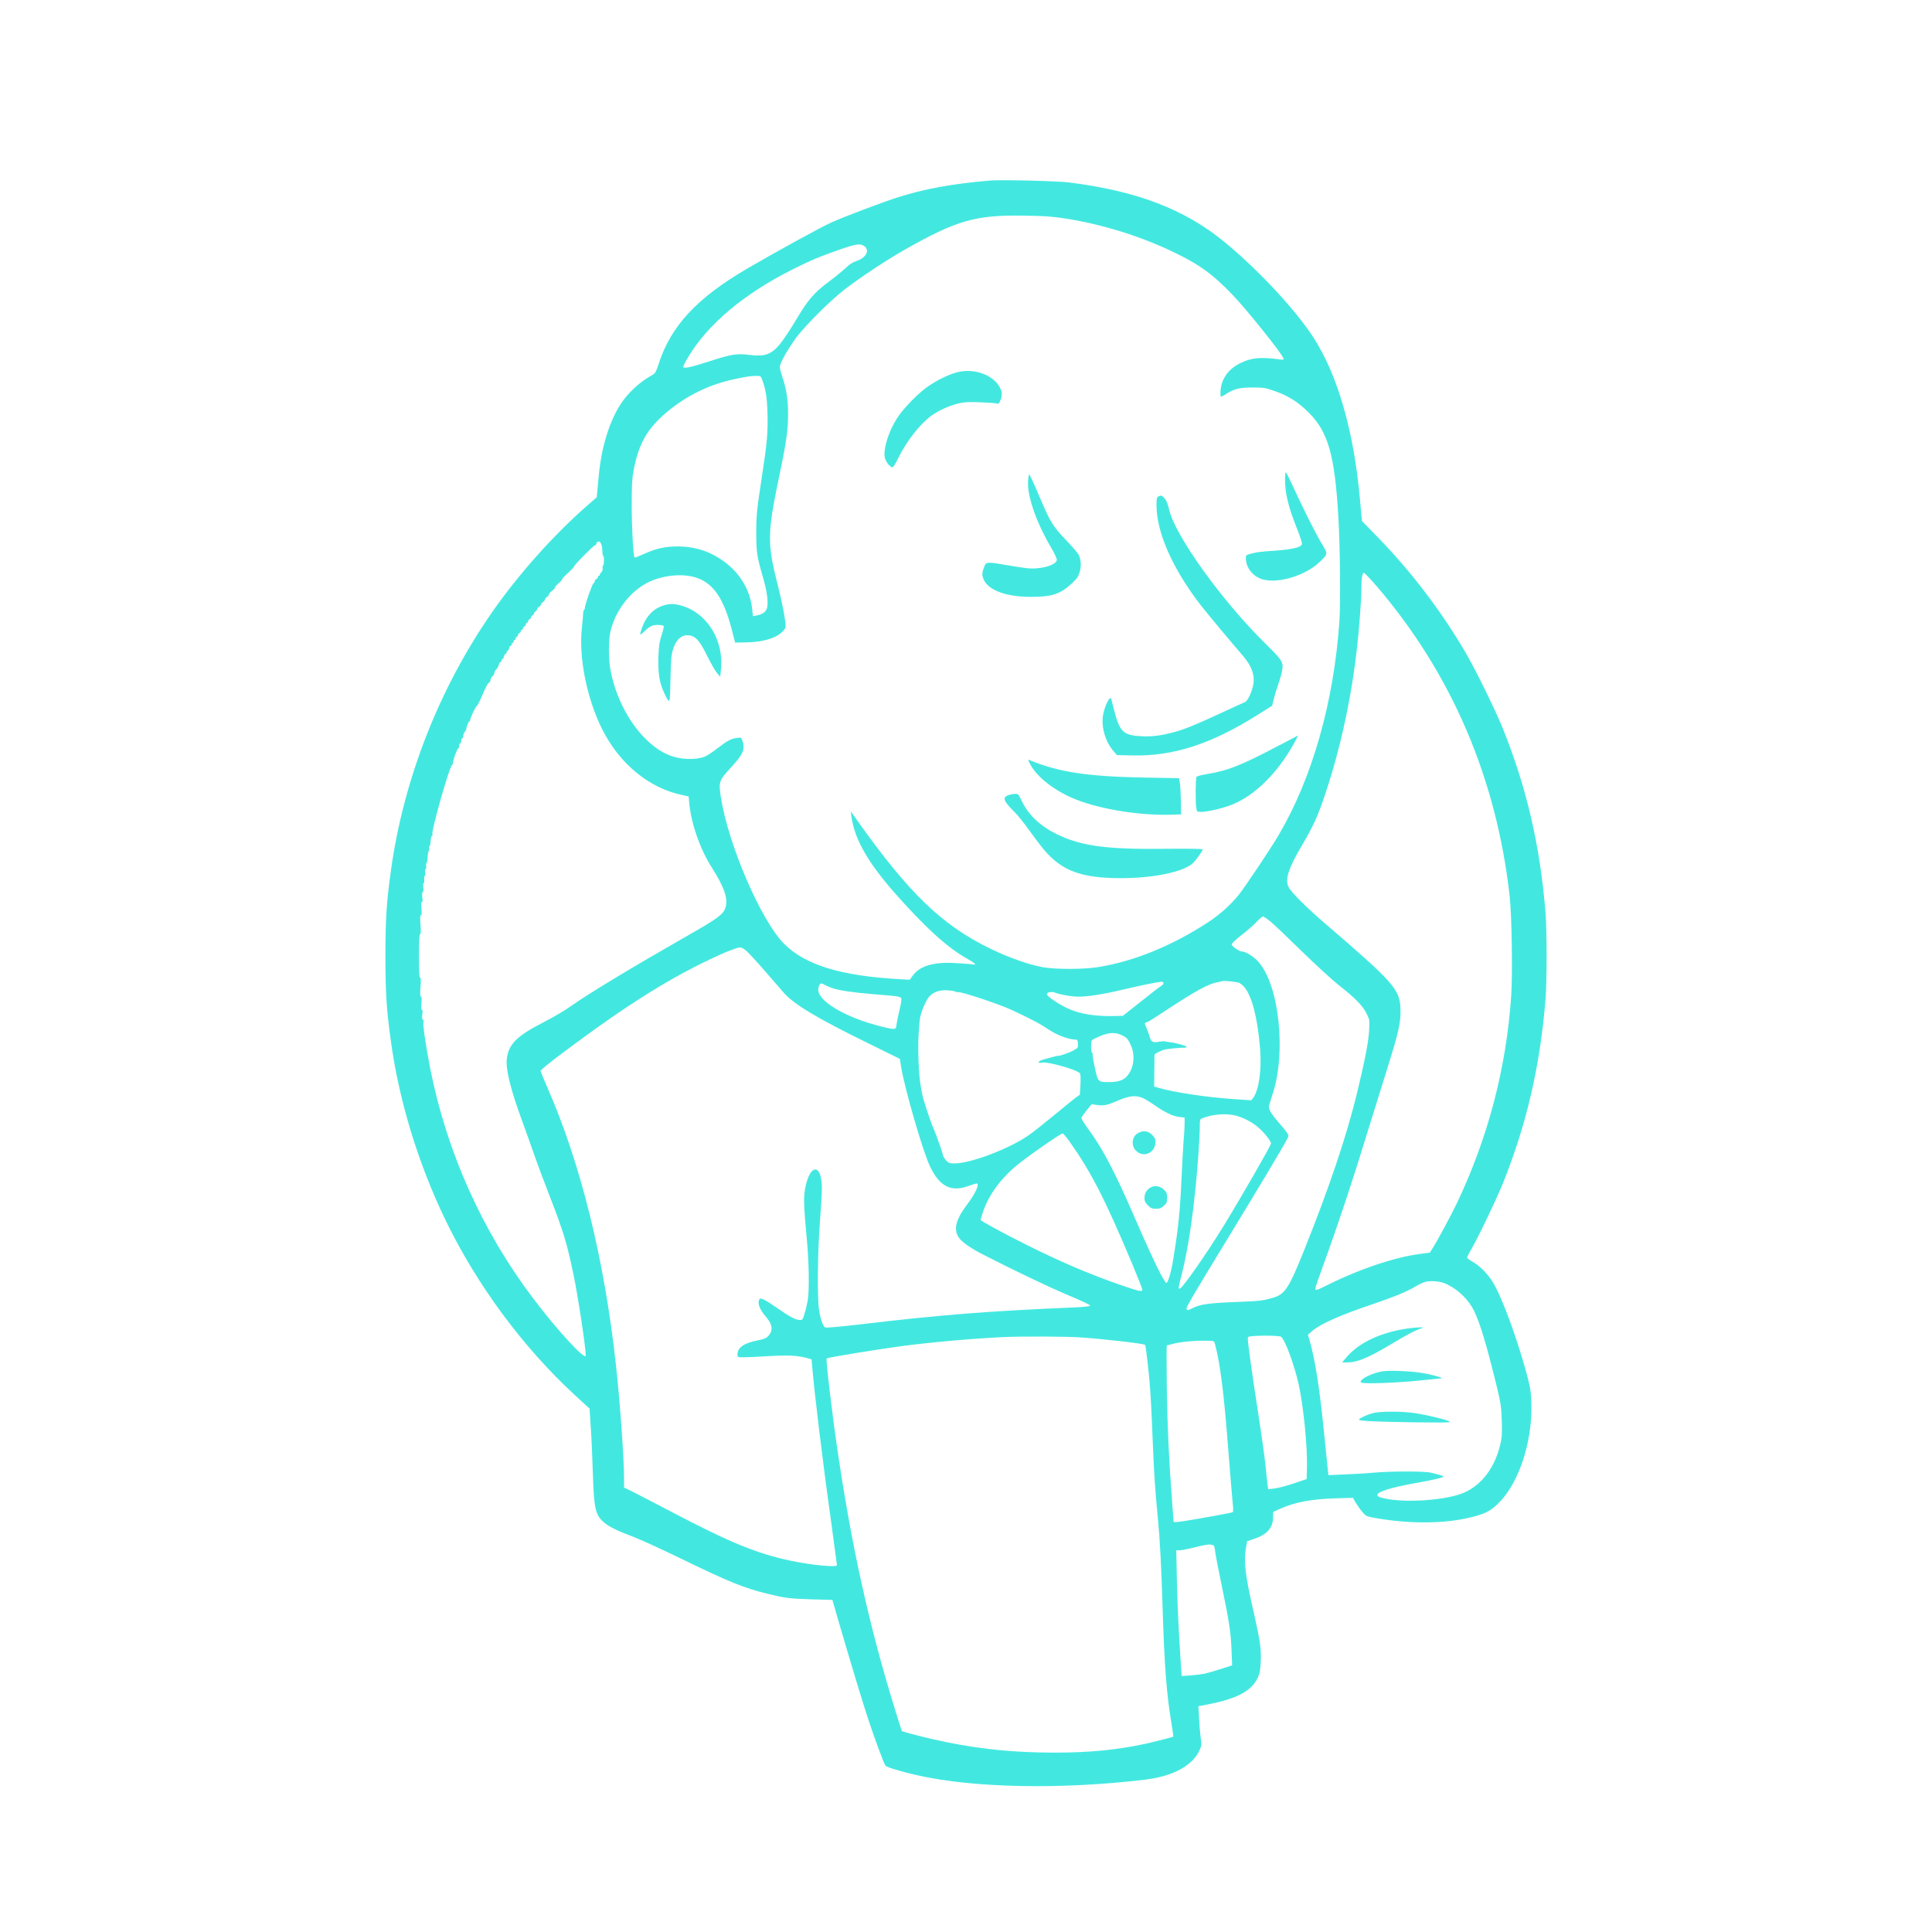 <svg width="32" height="32" viewBox="0 0 32 32" fill="none" xmlns="http://www.w3.org/2000/svg">
<path d="M16.392 2.991C15.765 3.044 15.295 3.131 14.853 3.274C14.583 3.362 13.994 3.585 13.78 3.68C13.607 3.756 12.852 4.171 12.374 4.45C11.54 4.938 11.109 5.402 10.908 6.032C10.868 6.155 10.851 6.185 10.811 6.207C10.613 6.315 10.425 6.483 10.298 6.666C10.103 6.951 9.963 7.392 9.919 7.864C9.909 7.974 9.896 8.102 9.892 8.15L9.884 8.236L9.689 8.407C9.153 8.88 8.579 9.525 8.155 10.134C7.276 11.395 6.686 12.901 6.476 14.411C6.401 14.955 6.384 15.211 6.384 15.834C6.384 16.457 6.401 16.712 6.476 17.257C6.612 18.242 6.929 19.275 7.373 20.197C7.894 21.277 8.661 22.315 9.52 23.106L9.765 23.331L9.785 23.644C9.797 23.815 9.813 24.161 9.82 24.413C9.838 24.995 9.862 25.095 10.006 25.218C10.089 25.289 10.222 25.354 10.494 25.456C10.604 25.498 10.952 25.657 11.268 25.81C12.07 26.201 12.33 26.306 12.729 26.402C13.009 26.47 13.073 26.478 13.438 26.49L13.787 26.5L13.9 26.891C14.105 27.59 14.276 28.157 14.371 28.447C14.489 28.805 14.644 29.224 14.669 29.247C14.694 29.274 14.94 29.347 15.198 29.405C16.128 29.615 17.578 29.643 18.964 29.477C19.433 29.42 19.756 29.244 19.871 28.983C19.901 28.916 19.903 28.893 19.888 28.793C19.88 28.731 19.866 28.585 19.861 28.47L19.849 28.26L19.997 28.232C20.481 28.139 20.723 28.012 20.829 27.796C20.864 27.723 20.874 27.675 20.881 27.535C20.893 27.32 20.873 27.182 20.768 26.716C20.626 26.102 20.598 25.869 20.635 25.648L20.656 25.528L20.761 25.493C20.986 25.418 21.086 25.307 21.086 25.129V25.043L21.191 24.995C21.441 24.882 21.715 24.83 22.118 24.817L22.409 24.809L22.456 24.891C22.483 24.934 22.531 25.004 22.566 25.044C22.628 25.116 22.631 25.117 22.802 25.147C23.325 25.237 23.862 25.238 24.271 25.152C24.589 25.085 24.695 25.032 24.857 24.859C25.158 24.534 25.366 23.91 25.365 23.323C25.365 23.063 25.35 22.972 25.245 22.607C25.099 22.1 24.909 21.584 24.767 21.309C24.679 21.138 24.542 20.988 24.394 20.9C24.341 20.87 24.298 20.838 24.298 20.83C24.298 20.823 24.336 20.75 24.383 20.667C24.516 20.431 24.782 19.87 24.896 19.592C25.285 18.622 25.508 17.66 25.598 16.558C25.623 16.249 25.623 15.423 25.598 15.11C25.51 14.017 25.287 13.05 24.896 12.077C24.766 11.754 24.442 11.094 24.265 10.792C23.862 10.108 23.371 9.464 22.817 8.895L22.558 8.629L22.528 8.3C22.427 7.145 22.155 6.202 21.746 5.576C21.448 5.12 20.833 4.461 20.28 4.007C19.623 3.466 18.827 3.162 17.709 3.022C17.511 2.997 16.579 2.975 16.394 2.99L16.392 2.991ZM17.649 3.619C18.286 3.722 18.917 3.92 19.484 4.198C19.883 4.394 20.085 4.542 20.411 4.879C20.639 5.115 21.223 5.842 21.256 5.932C21.268 5.96 21.261 5.962 21.189 5.952C20.885 5.912 20.735 5.924 20.56 6.007C20.345 6.107 20.224 6.277 20.215 6.488C20.213 6.526 20.217 6.563 20.222 6.568C20.227 6.573 20.259 6.558 20.294 6.535C20.425 6.445 20.527 6.418 20.743 6.418C20.924 6.418 20.958 6.423 21.101 6.473C21.329 6.55 21.499 6.656 21.675 6.832C21.996 7.151 22.106 7.531 22.166 8.538C22.196 9.024 22.206 9.997 22.184 10.302C22.089 11.645 21.733 12.89 21.176 13.836C21.053 14.046 20.624 14.688 20.52 14.818C20.382 14.989 20.202 15.151 20.002 15.281C19.401 15.672 18.769 15.927 18.178 16.02C17.937 16.057 17.487 16.057 17.273 16.02C17.045 15.98 16.706 15.86 16.399 15.711C15.599 15.32 15.061 14.802 14.198 13.589L14.092 13.439L14.102 13.522C14.153 13.895 14.37 14.277 14.809 14.778C15.316 15.354 15.688 15.693 16.009 15.873C16.069 15.906 16.129 15.945 16.142 15.958C16.164 15.978 16.155 15.98 16.084 15.97C16.037 15.965 15.908 15.955 15.793 15.95C15.455 15.933 15.231 16.003 15.119 16.158L15.069 16.228L14.894 16.218C13.924 16.163 13.337 15.983 12.987 15.632C12.606 15.251 12.06 13.986 11.94 13.204C11.9 12.951 11.91 12.926 12.1 12.72C12.31 12.494 12.346 12.411 12.296 12.266C12.278 12.214 12.274 12.213 12.203 12.223C12.106 12.236 12.052 12.265 11.874 12.401C11.792 12.463 11.703 12.523 11.674 12.532C11.519 12.592 11.265 12.582 11.085 12.509C10.637 12.328 10.233 11.742 10.112 11.101C10.077 10.92 10.077 10.595 10.112 10.454C10.192 10.129 10.405 9.837 10.678 9.677C10.876 9.56 11.149 9.507 11.384 9.535C11.76 9.583 11.968 9.835 12.121 10.43L12.176 10.643L12.356 10.64C12.654 10.637 12.895 10.557 12.987 10.432C13.02 10.389 13.02 10.384 12.992 10.199C12.975 10.096 12.931 9.883 12.891 9.728C12.701 8.977 12.703 8.858 12.923 7.806C13.025 7.32 13.051 7.12 13.053 6.866C13.055 6.628 13.025 6.44 12.958 6.242C12.935 6.175 12.916 6.101 12.916 6.077C12.916 6.022 13.027 5.819 13.166 5.623C13.304 5.425 13.742 4.984 13.998 4.788C14.241 4.6 14.689 4.304 14.98 4.139C15.849 3.646 16.156 3.558 16.968 3.572C17.312 3.577 17.429 3.585 17.65 3.62L17.649 3.619ZM14.321 4.08C14.409 4.15 14.341 4.273 14.186 4.323C14.126 4.341 14.073 4.376 14.008 4.438C13.956 4.486 13.838 4.584 13.743 4.654C13.482 4.85 13.395 4.949 13.199 5.275C12.986 5.628 12.883 5.764 12.786 5.826C12.688 5.889 12.598 5.901 12.408 5.878C12.208 5.851 12.105 5.868 11.746 5.986C11.433 6.087 11.317 6.111 11.317 6.074C11.317 6.061 11.354 5.987 11.4 5.913C11.721 5.372 12.324 4.866 13.122 4.465C13.41 4.32 13.583 4.247 13.904 4.135C14.184 4.037 14.252 4.029 14.32 4.08H14.321ZM12.617 6.27C12.682 6.441 12.704 6.574 12.712 6.846C12.72 7.162 12.705 7.342 12.624 7.864C12.534 8.45 12.526 8.531 12.526 8.829C12.526 9.144 12.538 9.222 12.634 9.55C12.709 9.806 12.732 10.004 12.699 10.086C12.676 10.142 12.622 10.177 12.531 10.194L12.471 10.206L12.459 10.093C12.429 9.795 12.279 9.527 12.036 9.334C11.796 9.144 11.532 9.051 11.226 9.051C11.013 9.051 10.863 9.084 10.654 9.181C10.579 9.214 10.516 9.239 10.511 9.234C10.489 9.212 10.464 8.763 10.463 8.389C10.463 8.048 10.468 7.931 10.493 7.8C10.575 7.356 10.718 7.101 11.04 6.83C11.378 6.547 11.752 6.366 12.178 6.277C12.389 6.234 12.408 6.23 12.513 6.227C12.593 6.225 12.601 6.229 12.618 6.27H12.617ZM9.948 8.998C9.965 9.013 9.975 9.056 9.976 9.113C9.976 9.163 9.983 9.204 9.991 9.204C9.998 9.204 10.003 9.241 10.003 9.287C10.003 9.332 9.996 9.37 9.988 9.37C9.981 9.37 9.978 9.388 9.981 9.408C9.986 9.431 9.978 9.46 9.963 9.475C9.948 9.488 9.936 9.508 9.936 9.518C9.936 9.528 9.929 9.536 9.919 9.536C9.911 9.536 9.902 9.546 9.902 9.559C9.902 9.572 9.89 9.586 9.877 9.592C9.864 9.597 9.852 9.612 9.852 9.625C9.852 9.638 9.842 9.657 9.829 9.663C9.807 9.676 9.686 10.024 9.686 10.076C9.686 10.089 9.681 10.101 9.674 10.101C9.666 10.101 9.661 10.126 9.659 10.154C9.659 10.184 9.649 10.299 9.637 10.409C9.585 10.895 9.72 11.567 9.971 12.073C10.259 12.651 10.753 13.056 11.307 13.17L11.407 13.192L11.412 13.257C11.437 13.611 11.587 14.052 11.79 14.37C11.998 14.696 12.063 14.889 12.015 15.036C11.98 15.144 11.885 15.214 11.424 15.477C10.449 16.034 9.767 16.445 9.444 16.673C9.353 16.738 9.143 16.861 8.98 16.944C8.554 17.164 8.423 17.297 8.394 17.54C8.374 17.711 8.459 18.052 8.647 18.563C8.707 18.728 8.8 18.987 8.853 19.139C8.906 19.292 9.021 19.598 9.108 19.821C9.334 20.403 9.393 20.6 9.501 21.122C9.574 21.47 9.702 22.323 9.702 22.451C9.702 22.546 9.229 22.033 8.832 21.507C7.982 20.382 7.398 19.077 7.125 17.693C7.055 17.339 7.002 16.976 7.013 16.929C7.02 16.904 7.016 16.889 7.005 16.889C6.992 16.889 6.988 16.864 6.995 16.806C7.002 16.751 6.998 16.723 6.987 16.723C6.976 16.723 6.972 16.688 6.98 16.615C6.988 16.539 6.985 16.507 6.972 16.507C6.959 16.507 6.957 16.464 6.965 16.349C6.973 16.239 6.972 16.191 6.958 16.191C6.944 16.191 6.94 16.081 6.94 15.833C6.94 15.585 6.945 15.475 6.958 15.475C6.971 15.475 6.973 15.427 6.965 15.317C6.957 15.202 6.958 15.159 6.972 15.159C6.986 15.159 6.989 15.127 6.98 15.051C6.972 14.978 6.975 14.943 6.987 14.943C6.999 14.943 7.002 14.915 6.995 14.86C6.988 14.808 6.992 14.777 7.002 14.777C7.014 14.777 7.017 14.747 7.01 14.702C7.007 14.66 7.01 14.627 7.018 14.627C7.026 14.627 7.03 14.6 7.026 14.569C7.023 14.537 7.026 14.511 7.034 14.511C7.042 14.511 7.046 14.484 7.042 14.453C7.039 14.421 7.042 14.395 7.05 14.395C7.058 14.395 7.063 14.372 7.058 14.345C7.055 14.317 7.058 14.295 7.065 14.295C7.073 14.295 7.082 14.252 7.083 14.2C7.085 14.147 7.093 14.102 7.101 14.099C7.109 14.097 7.113 14.076 7.108 14.054C7.105 14.031 7.108 14.012 7.115 14.012C7.123 14.012 7.132 13.977 7.132 13.934C7.134 13.891 7.142 13.852 7.152 13.849C7.162 13.846 7.167 13.834 7.162 13.822C7.139 13.764 7.447 12.684 7.49 12.667C7.498 12.664 7.505 12.645 7.505 12.627C7.505 12.579 7.573 12.397 7.59 12.397C7.598 12.397 7.605 12.379 7.605 12.355C7.605 12.331 7.613 12.313 7.622 12.313C7.632 12.313 7.639 12.295 7.639 12.271C7.639 12.247 7.647 12.229 7.656 12.229C7.666 12.229 7.673 12.211 7.673 12.189C7.673 12.166 7.685 12.137 7.698 12.122C7.711 12.109 7.723 12.089 7.723 12.077C7.723 12.042 7.763 11.946 7.776 11.946C7.783 11.946 7.789 11.934 7.789 11.921C7.789 11.889 7.876 11.708 7.897 11.693C7.907 11.686 7.932 11.641 7.954 11.593C8.054 11.363 8.079 11.315 8.101 11.307C8.113 11.302 8.123 11.282 8.123 11.264C8.123 11.246 8.138 11.217 8.156 11.202C8.174 11.185 8.189 11.16 8.189 11.144C8.189 11.129 8.202 11.102 8.221 11.086C8.238 11.069 8.256 11.036 8.263 11.01C8.268 10.985 8.281 10.965 8.29 10.965C8.3 10.965 8.307 10.953 8.307 10.94C8.307 10.927 8.314 10.915 8.322 10.915C8.33 10.915 8.342 10.897 8.347 10.873C8.354 10.85 8.365 10.831 8.374 10.831C8.384 10.831 8.391 10.819 8.391 10.806C8.391 10.793 8.398 10.781 8.406 10.781C8.414 10.781 8.426 10.763 8.431 10.739C8.438 10.716 8.449 10.697 8.458 10.697C8.468 10.697 8.475 10.685 8.475 10.672C8.475 10.659 8.483 10.647 8.492 10.647C8.502 10.647 8.509 10.635 8.509 10.622C8.509 10.609 8.517 10.597 8.526 10.597C8.536 10.597 8.543 10.585 8.543 10.572C8.543 10.559 8.551 10.547 8.56 10.547C8.57 10.547 8.577 10.535 8.577 10.522C8.577 10.507 8.589 10.492 8.602 10.487C8.615 10.48 8.627 10.467 8.627 10.454C8.627 10.441 8.635 10.431 8.644 10.431C8.654 10.431 8.661 10.421 8.661 10.408C8.661 10.395 8.673 10.381 8.686 10.375C8.699 10.37 8.711 10.355 8.711 10.34C8.711 10.327 8.719 10.315 8.728 10.315C8.738 10.315 8.745 10.305 8.745 10.292C8.745 10.279 8.757 10.265 8.77 10.259C8.783 10.254 8.795 10.239 8.795 10.226C8.795 10.214 8.807 10.199 8.82 10.193C8.833 10.188 8.845 10.173 8.845 10.16C8.845 10.148 8.857 10.133 8.87 10.127C8.883 10.122 8.895 10.107 8.895 10.094C8.895 10.079 8.91 10.061 8.928 10.051C8.946 10.041 8.961 10.024 8.961 10.013C8.961 10.002 8.976 9.983 8.994 9.971C9.012 9.959 9.027 9.941 9.027 9.929C9.027 9.917 9.042 9.899 9.06 9.887C9.078 9.875 9.093 9.857 9.093 9.845C9.093 9.833 9.116 9.807 9.143 9.787C9.171 9.765 9.193 9.741 9.193 9.729C9.193 9.717 9.22 9.687 9.251 9.662C9.283 9.637 9.309 9.607 9.309 9.597C9.309 9.587 9.354 9.537 9.409 9.489C9.464 9.439 9.509 9.391 9.509 9.382C9.509 9.359 9.83 9.034 9.852 9.034C9.864 9.034 9.875 9.019 9.88 9.001C9.89 8.961 9.918 8.958 9.953 8.994L9.948 8.998ZM22.807 9.715C24.043 11.159 24.786 12.89 25.005 14.845C25.04 15.171 25.055 16.13 25.03 16.502C24.947 17.7 24.647 18.838 24.135 19.92C24.037 20.125 23.812 20.544 23.726 20.679L23.683 20.747L23.522 20.769C23.106 20.821 22.504 21.024 21.968 21.293C21.807 21.374 21.785 21.38 21.785 21.343C21.785 21.33 21.84 21.167 21.908 20.982C22.163 20.283 22.412 19.531 22.685 18.639C22.768 18.369 22.903 17.935 22.985 17.674C23.166 17.097 23.205 16.925 23.196 16.709C23.186 16.386 23.086 16.275 21.953 15.301C21.639 15.031 21.389 14.783 21.344 14.694C21.279 14.569 21.339 14.383 21.57 13.992C21.745 13.698 21.838 13.493 21.949 13.155C22.199 12.406 22.378 11.586 22.473 10.76C22.51 10.455 22.549 9.921 22.549 9.753C22.549 9.578 22.564 9.487 22.59 9.487C22.6 9.487 22.699 9.59 22.807 9.715ZM21.043 15.262C21.098 15.309 21.334 15.533 21.567 15.761C21.8 15.989 22.075 16.239 22.174 16.317C22.442 16.527 22.572 16.658 22.633 16.785C22.686 16.891 22.686 16.893 22.676 17.079C22.664 17.272 22.606 17.567 22.473 18.119C22.302 18.82 22.024 19.648 21.613 20.677C21.345 21.346 21.285 21.437 21.079 21.497C20.909 21.545 20.873 21.55 20.427 21.567C20.016 21.584 19.878 21.604 19.753 21.667C19.675 21.707 19.653 21.709 19.653 21.674C19.653 21.639 19.771 21.438 20.402 20.403C20.894 19.596 21.256 18.99 21.322 18.86C21.347 18.815 21.345 18.807 21.317 18.762C21.3 18.735 21.239 18.659 21.179 18.592C21.071 18.47 21.017 18.384 21.017 18.331C21.017 18.316 21.044 18.226 21.074 18.135C21.309 17.444 21.189 16.316 20.841 15.928C20.765 15.843 20.631 15.76 20.571 15.76C20.526 15.76 20.401 15.673 20.401 15.642C20.401 15.625 20.474 15.557 20.572 15.481C20.665 15.409 20.775 15.311 20.817 15.265C20.859 15.22 20.904 15.182 20.917 15.18C20.93 15.18 20.987 15.217 21.042 15.263L21.043 15.262ZM12.377 15.763C12.418 15.803 12.552 15.946 12.67 16.084C12.788 16.221 12.928 16.382 12.979 16.44C13.149 16.635 13.531 16.864 14.38 17.28L14.904 17.538L14.926 17.673C14.978 18.007 15.282 19.064 15.402 19.315C15.56 19.651 15.75 19.749 16.039 19.644C16.102 19.621 16.164 19.602 16.174 19.602C16.232 19.602 16.161 19.762 16.018 19.951C15.83 20.201 15.79 20.36 15.88 20.497C15.928 20.57 16.078 20.675 16.284 20.78C16.79 21.04 17.402 21.332 17.703 21.457C17.896 21.537 18.056 21.613 18.056 21.623C18.056 21.638 17.983 21.646 17.795 21.655C16.399 21.713 15.575 21.778 14.272 21.933C13.904 21.976 13.681 21.996 13.666 21.986C13.628 21.963 13.583 21.826 13.563 21.678C13.535 21.448 13.543 20.72 13.58 20.25C13.598 20.017 13.613 19.761 13.613 19.683C13.613 19.264 13.412 19.267 13.335 19.688C13.308 19.843 13.312 19.964 13.363 20.523C13.4 20.901 13.406 21.358 13.38 21.531C13.37 21.591 13.348 21.689 13.328 21.751C13.298 21.856 13.291 21.864 13.25 21.864C13.182 21.862 13.077 21.809 12.896 21.681C12.681 21.53 12.598 21.488 12.58 21.518C12.54 21.58 12.578 21.684 12.687 21.811C12.792 21.931 12.808 22.036 12.733 22.119C12.695 22.166 12.663 22.177 12.528 22.206C12.31 22.253 12.215 22.322 12.215 22.439C12.215 22.479 12.218 22.481 12.32 22.481C12.377 22.481 12.566 22.473 12.743 22.461C13.062 22.443 13.22 22.451 13.382 22.498L13.442 22.515L13.454 22.653C13.491 23.087 13.627 24.217 13.765 25.197C13.818 25.588 13.863 25.916 13.863 25.924C13.863 25.964 13.445 25.924 13.098 25.851C12.539 25.733 12.083 25.546 11.143 25.052C10.842 24.894 10.536 24.736 10.466 24.701L10.336 24.638V24.487C10.336 24.141 10.269 23.217 10.201 22.598C10.01 20.857 9.617 19.268 9.069 18.019C9.006 17.876 8.954 17.748 8.954 17.736C8.954 17.723 9.109 17.596 9.298 17.455C10.4 16.628 11.143 16.164 11.941 15.806C12.079 15.744 12.216 15.695 12.246 15.693C12.288 15.693 12.319 15.71 12.378 15.763H12.377ZM20.531 16.283C20.701 16.37 20.821 16.759 20.872 17.384C20.899 17.725 20.85 18.058 20.756 18.186L20.726 18.224L20.453 18.206C20.012 18.178 19.453 18.095 19.19 18.018L19.117 17.998L19.119 17.74C19.121 17.599 19.122 17.477 19.122 17.47C19.122 17.453 19.237 17.397 19.297 17.383C19.362 17.37 19.55 17.351 19.61 17.353C19.635 17.355 19.655 17.348 19.655 17.341C19.655 17.324 19.474 17.271 19.38 17.263C19.343 17.258 19.304 17.251 19.292 17.248C19.282 17.245 19.237 17.248 19.194 17.255C19.091 17.275 19.066 17.258 19.039 17.162C19.027 17.119 19.002 17.054 18.986 17.017C18.959 16.964 18.958 16.95 18.976 16.939C18.988 16.931 19.004 16.924 19.013 16.924C19.02 16.924 19.158 16.838 19.321 16.729C19.809 16.408 20.018 16.293 20.175 16.267C20.205 16.26 20.23 16.255 20.232 16.254C20.249 16.237 20.492 16.261 20.533 16.282L20.531 16.283ZM19.271 16.284C19.271 16.297 19.256 16.316 19.239 16.326C19.221 16.334 19.069 16.451 18.903 16.584L18.598 16.825L18.505 16.828C18.149 16.84 17.878 16.796 17.668 16.695C17.507 16.615 17.34 16.5 17.34 16.467C17.34 16.434 17.415 16.419 17.47 16.44C17.553 16.473 17.746 16.508 17.863 16.508C18.024 16.508 18.286 16.466 18.613 16.388C18.886 16.323 19.18 16.263 19.242 16.26C19.257 16.258 19.27 16.27 19.27 16.283L19.271 16.284ZM13.785 16.366C13.906 16.406 14.119 16.438 14.466 16.467C14.939 16.505 14.929 16.504 14.929 16.562C14.929 16.589 14.914 16.669 14.897 16.738C14.879 16.81 14.859 16.906 14.852 16.953C14.842 17.035 14.837 17.041 14.797 17.041C14.721 17.041 14.424 16.961 14.238 16.893C13.787 16.723 13.517 16.514 13.556 16.362C13.576 16.284 13.594 16.274 13.653 16.309C13.683 16.326 13.743 16.351 13.786 16.366H13.785ZM15.822 16.424C15.84 16.432 15.859 16.437 15.864 16.434C15.887 16.411 16.541 16.627 16.768 16.733C17.117 16.898 17.209 16.946 17.394 17.068C17.499 17.138 17.677 17.206 17.775 17.216C17.798 17.218 17.825 17.221 17.835 17.221C17.845 17.223 17.853 17.254 17.855 17.289C17.858 17.351 17.853 17.357 17.782 17.397C17.711 17.437 17.554 17.492 17.529 17.487C17.517 17.485 17.469 17.497 17.279 17.55C17.191 17.575 17.171 17.617 17.256 17.6C17.353 17.58 17.838 17.717 17.888 17.778C17.898 17.79 17.901 17.863 17.896 17.964L17.886 18.132L17.818 18.18C17.781 18.208 17.623 18.335 17.467 18.465C17.312 18.593 17.124 18.743 17.051 18.794C16.742 19.017 16.083 19.27 15.81 19.27C15.73 19.27 15.712 19.263 15.672 19.222C15.645 19.194 15.622 19.155 15.619 19.134C15.614 19.099 15.512 18.808 15.478 18.73C15.406 18.568 15.287 18.206 15.27 18.101C15.265 18.071 15.258 18.029 15.253 18.006C15.215 17.815 15.196 17.32 15.22 17.058C15.225 16.99 15.23 16.922 15.232 16.908C15.242 16.785 15.337 16.555 15.405 16.492C15.475 16.427 15.558 16.399 15.68 16.402C15.742 16.404 15.806 16.414 15.825 16.424H15.822ZM18.569 17.141C18.66 17.181 18.68 17.203 18.73 17.311C18.792 17.443 18.788 17.62 18.723 17.742C18.656 17.872 18.56 17.922 18.385 17.923C18.182 17.923 18.187 17.926 18.134 17.683C18.107 17.568 18.092 17.465 18.097 17.457C18.102 17.447 18.099 17.44 18.09 17.44C18.078 17.44 18.072 17.398 18.072 17.335C18.072 17.238 18.075 17.23 18.119 17.208C18.329 17.103 18.443 17.087 18.568 17.14L18.569 17.141ZM18.932 18.188C18.97 18.206 19.062 18.261 19.135 18.313C19.3 18.428 19.426 18.488 19.536 18.501L19.621 18.511V18.611C19.621 18.667 19.614 18.796 19.604 18.896C19.596 18.998 19.581 19.264 19.571 19.488C19.546 20.055 19.518 20.333 19.436 20.836C19.401 21.059 19.348 21.244 19.32 21.249C19.288 21.254 19.095 20.861 18.814 20.212C18.46 19.395 18.262 19.019 18.014 18.685C17.954 18.603 17.908 18.527 17.911 18.515C17.914 18.502 17.954 18.447 17.999 18.39L18.082 18.288L18.157 18.3C18.28 18.318 18.33 18.31 18.51 18.232C18.706 18.147 18.816 18.136 18.933 18.189L18.932 18.188ZM20.478 18.481C20.603 18.514 20.749 18.592 20.847 18.679C20.947 18.767 21.052 18.9 21.052 18.939C21.052 18.972 20.556 19.834 20.262 20.313C19.981 20.771 19.596 21.321 19.545 21.341C19.512 21.354 19.515 21.331 19.572 21.113C19.692 20.645 19.788 19.956 19.847 19.154C19.86 18.966 19.872 18.751 19.872 18.675C19.872 18.54 19.874 18.537 19.919 18.52C20.095 18.452 20.312 18.437 20.48 18.48L20.478 18.481ZM17.71 18.9C18.069 19.408 18.291 19.835 18.748 20.922C18.843 21.15 18.921 21.346 18.921 21.36C18.921 21.4 18.873 21.39 18.585 21.292C18.069 21.114 17.59 20.911 17.022 20.628C16.624 20.43 16.242 20.222 16.242 20.206C16.242 20.199 16.257 20.144 16.277 20.086C16.367 19.808 16.56 19.539 16.831 19.31C16.991 19.175 17.565 18.774 17.6 18.773C17.61 18.773 17.66 18.83 17.71 18.9ZM23.987 21.283C24.158 21.366 24.331 21.538 24.413 21.707C24.518 21.923 24.629 22.299 24.791 22.965C24.858 23.241 24.866 23.299 24.874 23.531C24.881 23.756 24.877 23.807 24.847 23.935C24.76 24.301 24.551 24.582 24.268 24.715C23.99 24.846 23.289 24.9 22.93 24.818C22.838 24.798 22.815 24.786 22.815 24.761C22.815 24.708 23.028 24.641 23.427 24.568C23.748 24.51 23.895 24.476 23.905 24.46C23.913 24.447 23.882 24.437 23.705 24.393C23.6 24.366 23.069 24.366 22.765 24.391C22.642 24.403 22.419 24.416 22.271 24.421L22.003 24.433L21.993 24.343C21.988 24.293 21.96 24.02 21.931 23.737C21.859 23.005 21.785 22.529 21.69 22.198L21.663 22.107L21.735 22.045C21.873 21.927 22.191 21.785 22.762 21.592C23.085 21.482 23.293 21.397 23.423 21.321C23.576 21.231 23.626 21.216 23.756 21.221C23.846 21.226 23.899 21.239 23.987 21.281V21.283ZM21.218 22.142C21.281 22.18 21.438 22.605 21.509 22.924C21.59 23.29 21.659 23.981 21.647 24.327L21.642 24.498L21.426 24.571C21.308 24.611 21.163 24.649 21.107 24.654L21.005 24.666L20.995 24.594C20.99 24.554 20.973 24.404 20.96 24.263C20.945 24.122 20.888 23.717 20.833 23.364C20.733 22.717 20.668 22.247 20.668 22.174C20.668 22.136 20.675 22.134 20.798 22.127C20.969 22.117 21.192 22.125 21.217 22.14L21.218 22.142ZM17.865 22.15C18.246 22.173 18.932 22.252 18.967 22.275C18.975 22.28 19.02 22.653 19.037 22.849C19.06 23.122 19.069 23.275 19.097 23.972C19.122 24.534 19.129 24.628 19.18 25.17C19.212 25.503 19.235 25.939 19.255 26.593C19.285 27.575 19.322 28.057 19.398 28.513C19.42 28.649 19.436 28.763 19.435 28.764C19.418 28.774 19.15 28.842 18.989 28.879C18.511 28.984 18.044 29.029 17.466 29.029C16.795 29.027 16.285 28.977 15.677 28.856C15.402 28.801 14.953 28.688 14.937 28.67C14.934 28.667 14.884 28.507 14.824 28.314C14.396 26.934 14.097 25.577 13.865 23.973C13.772 23.336 13.677 22.514 13.692 22.5C13.71 22.483 14.572 22.344 14.962 22.292C15.499 22.224 16.104 22.171 16.634 22.146C16.897 22.133 17.628 22.135 17.865 22.15ZM20.123 22.258C20.213 22.592 20.273 23.077 20.353 24.122C20.381 24.478 20.41 24.831 20.418 24.904C20.428 24.991 20.428 25.04 20.416 25.047C20.399 25.057 19.937 25.142 19.626 25.192C19.501 25.212 19.438 25.215 19.438 25.205C19.438 25.195 19.426 25.04 19.413 24.862C19.358 24.132 19.337 23.654 19.326 22.985C19.321 22.599 19.321 22.283 19.326 22.283C19.331 22.283 19.383 22.271 19.439 22.256C19.564 22.224 19.792 22.203 19.976 22.206C20.109 22.208 20.11 22.208 20.123 22.258ZM20.08 25.588C20.11 25.596 20.118 25.615 20.127 25.699C20.134 25.755 20.18 25.997 20.23 26.235C20.355 26.831 20.388 27.044 20.398 27.333L20.408 27.583L20.218 27.645C20.113 27.678 19.992 27.713 19.945 27.723C19.854 27.741 19.571 27.766 19.571 27.756C19.571 27.753 19.556 27.506 19.536 27.209C19.518 26.911 19.498 26.445 19.493 26.172L19.483 25.678H19.536C19.566 25.678 19.663 25.66 19.751 25.638C19.839 25.615 19.936 25.593 19.962 25.59C19.99 25.587 20.02 25.582 20.028 25.582C20.038 25.58 20.061 25.584 20.08 25.589V25.588ZM15.91 6.154C15.77 6.177 15.574 6.265 15.386 6.39C15.228 6.493 14.972 6.753 14.865 6.916C14.722 7.134 14.629 7.425 14.654 7.575C14.666 7.642 14.742 7.74 14.782 7.74C14.794 7.74 14.834 7.678 14.87 7.602C15.012 7.312 15.228 7.033 15.426 6.886C15.541 6.801 15.721 6.72 15.872 6.683C15.967 6.66 16.039 6.656 16.23 6.663C16.36 6.668 16.485 6.676 16.506 6.683C16.538 6.693 16.546 6.686 16.568 6.635C16.608 6.542 16.6 6.472 16.54 6.382C16.423 6.209 16.159 6.112 15.911 6.154H15.91ZM21.285 7.951C21.285 8.177 21.34 8.4 21.488 8.77C21.533 8.883 21.568 8.991 21.564 9.011C21.556 9.064 21.406 9.101 21.113 9.121C20.855 9.139 20.83 9.143 20.707 9.174C20.642 9.191 20.635 9.197 20.635 9.242C20.635 9.402 20.75 9.548 20.911 9.596C21.172 9.671 21.62 9.534 21.856 9.31C22.001 9.17 21.999 9.18 21.881 8.984C21.785 8.826 21.592 8.44 21.39 8.002C21.345 7.902 21.303 7.822 21.297 7.822C21.289 7.822 21.284 7.88 21.284 7.95L21.285 7.951ZM17.033 7.921C16.993 8.156 17.141 8.61 17.407 9.066C17.467 9.167 17.507 9.254 17.504 9.276C17.492 9.362 17.236 9.434 17.018 9.412C16.953 9.405 16.798 9.382 16.675 9.36C16.375 9.307 16.335 9.307 16.311 9.365C16.264 9.478 16.261 9.521 16.288 9.588C16.361 9.774 16.657 9.886 17.078 9.886C17.426 9.886 17.561 9.841 17.757 9.66C17.839 9.583 17.862 9.55 17.883 9.474C17.913 9.371 17.906 9.268 17.863 9.184C17.848 9.154 17.751 9.044 17.65 8.938C17.44 8.718 17.395 8.645 17.231 8.259C17.169 8.114 17.103 7.964 17.083 7.923L17.045 7.85L17.033 7.921ZM19.185 8.224C19.16 8.237 19.155 8.264 19.155 8.362C19.155 8.818 19.42 9.417 19.884 10.019C20.004 10.172 20.407 10.656 20.571 10.843C20.737 11.033 20.794 11.194 20.752 11.37C20.725 11.483 20.659 11.615 20.622 11.628C20.607 11.633 20.437 11.711 20.244 11.801C19.798 12.007 19.648 12.069 19.462 12.122C19.241 12.184 19.074 12.205 18.895 12.194C18.605 12.177 18.546 12.121 18.457 11.776C18.429 11.668 18.405 11.575 18.405 11.573C18.405 11.57 18.399 11.566 18.388 11.566C18.36 11.566 18.29 11.726 18.271 11.839C18.236 12.035 18.306 12.282 18.442 12.44L18.5 12.507L18.751 12.512C19.43 12.529 20.057 12.326 20.823 11.845L21.071 11.689L21.099 11.574C21.114 11.511 21.146 11.406 21.169 11.343C21.192 11.278 21.221 11.183 21.231 11.132C21.264 10.972 21.251 10.947 20.97 10.671C20.246 9.962 19.457 8.866 19.363 8.435C19.345 8.354 19.32 8.289 19.291 8.257C19.248 8.204 19.228 8.199 19.183 8.225L19.185 8.224ZM10.973 10.034C10.813 10.089 10.693 10.219 10.63 10.408C10.59 10.525 10.593 10.531 10.665 10.466C10.765 10.369 10.801 10.351 10.896 10.351C10.943 10.351 10.988 10.358 10.993 10.368C10.998 10.376 10.983 10.446 10.958 10.521C10.921 10.636 10.912 10.697 10.905 10.885C10.897 11.146 10.923 11.314 11 11.474C11.098 11.679 11.096 11.682 11.105 11.248C11.113 10.909 11.118 10.845 11.15 10.747C11.208 10.566 11.321 10.489 11.459 10.534C11.542 10.562 11.607 10.646 11.72 10.877C11.777 10.992 11.846 11.112 11.876 11.147L11.929 11.209L11.941 11.094C11.993 10.616 11.721 10.164 11.304 10.036C11.173 9.996 11.086 9.994 10.973 10.034ZM21.193 12.342C20.559 12.678 20.338 12.765 19.98 12.823C19.899 12.836 19.825 12.856 19.817 12.868C19.802 12.893 19.799 13.294 19.814 13.384C19.824 13.446 19.827 13.447 19.894 13.447C20.007 13.447 20.257 13.387 20.41 13.326C20.794 13.17 21.172 12.792 21.443 12.294C21.476 12.232 21.501 12.183 21.498 12.183C21.496 12.183 21.358 12.255 21.193 12.343V12.342ZM17.068 12.667C17.183 12.88 17.487 13.113 17.832 13.246C18.246 13.409 18.897 13.51 19.404 13.494L19.562 13.489L19.559 13.264C19.557 13.141 19.549 13.006 19.542 12.964L19.527 12.889L18.955 12.879C18.013 12.862 17.529 12.788 17.051 12.589C17.024 12.577 17.026 12.588 17.068 12.667ZM16.714 13.166C16.629 13.191 16.618 13.233 16.674 13.307C16.701 13.344 16.761 13.409 16.809 13.455C16.856 13.5 16.962 13.633 17.045 13.749C17.128 13.865 17.241 14.015 17.298 14.082C17.592 14.426 17.917 14.545 18.564 14.545C19.095 14.545 19.582 14.447 19.749 14.305C19.801 14.262 19.92 14.095 19.92 14.067C19.92 14.059 19.649 14.055 19.316 14.059C18.321 14.071 17.907 14.014 17.499 13.814C17.223 13.678 17.03 13.493 16.92 13.26C16.872 13.157 16.862 13.147 16.817 13.149C16.79 13.149 16.742 13.157 16.714 13.166ZM18.845 18.77C18.745 18.83 18.732 18.976 18.817 19.061C18.94 19.184 19.138 19.094 19.138 18.915C19.138 18.865 19.126 18.84 19.081 18.795C19.014 18.728 18.928 18.719 18.845 18.77ZM19.097 19.651C19.007 19.681 18.956 19.751 18.956 19.842C18.956 19.894 18.968 19.918 19.013 19.964C19.061 20.012 19.081 20.021 19.146 20.021C19.206 20.021 19.233 20.011 19.276 19.973C19.324 19.93 19.331 19.915 19.331 19.84C19.331 19.768 19.325 19.748 19.281 19.707C19.229 19.657 19.155 19.634 19.098 19.652L19.097 19.651ZM23.232 22.017C22.823 22.09 22.49 22.257 22.3 22.483L22.23 22.566H22.308C22.483 22.566 22.666 22.49 23.065 22.25C23.306 22.105 23.449 22.03 23.548 22C23.631 21.973 23.41 21.985 23.232 22.017ZM22.887 22.715C22.771 22.737 22.634 22.791 22.574 22.84C22.532 22.875 22.527 22.885 22.549 22.9C22.586 22.925 23.136 22.905 23.522 22.865C23.697 22.847 23.853 22.832 23.871 22.83C23.926 22.827 23.731 22.77 23.563 22.742C23.373 22.709 23.006 22.694 22.887 22.715ZM22.737 23.406C22.644 23.431 22.524 23.487 22.509 23.511C22.494 23.535 22.744 23.548 23.422 23.558C23.989 23.564 24.049 23.563 24.001 23.541C23.923 23.504 23.63 23.435 23.438 23.406C23.228 23.374 22.853 23.374 22.737 23.406Z" fill="#42E8E0"/>
</svg>
